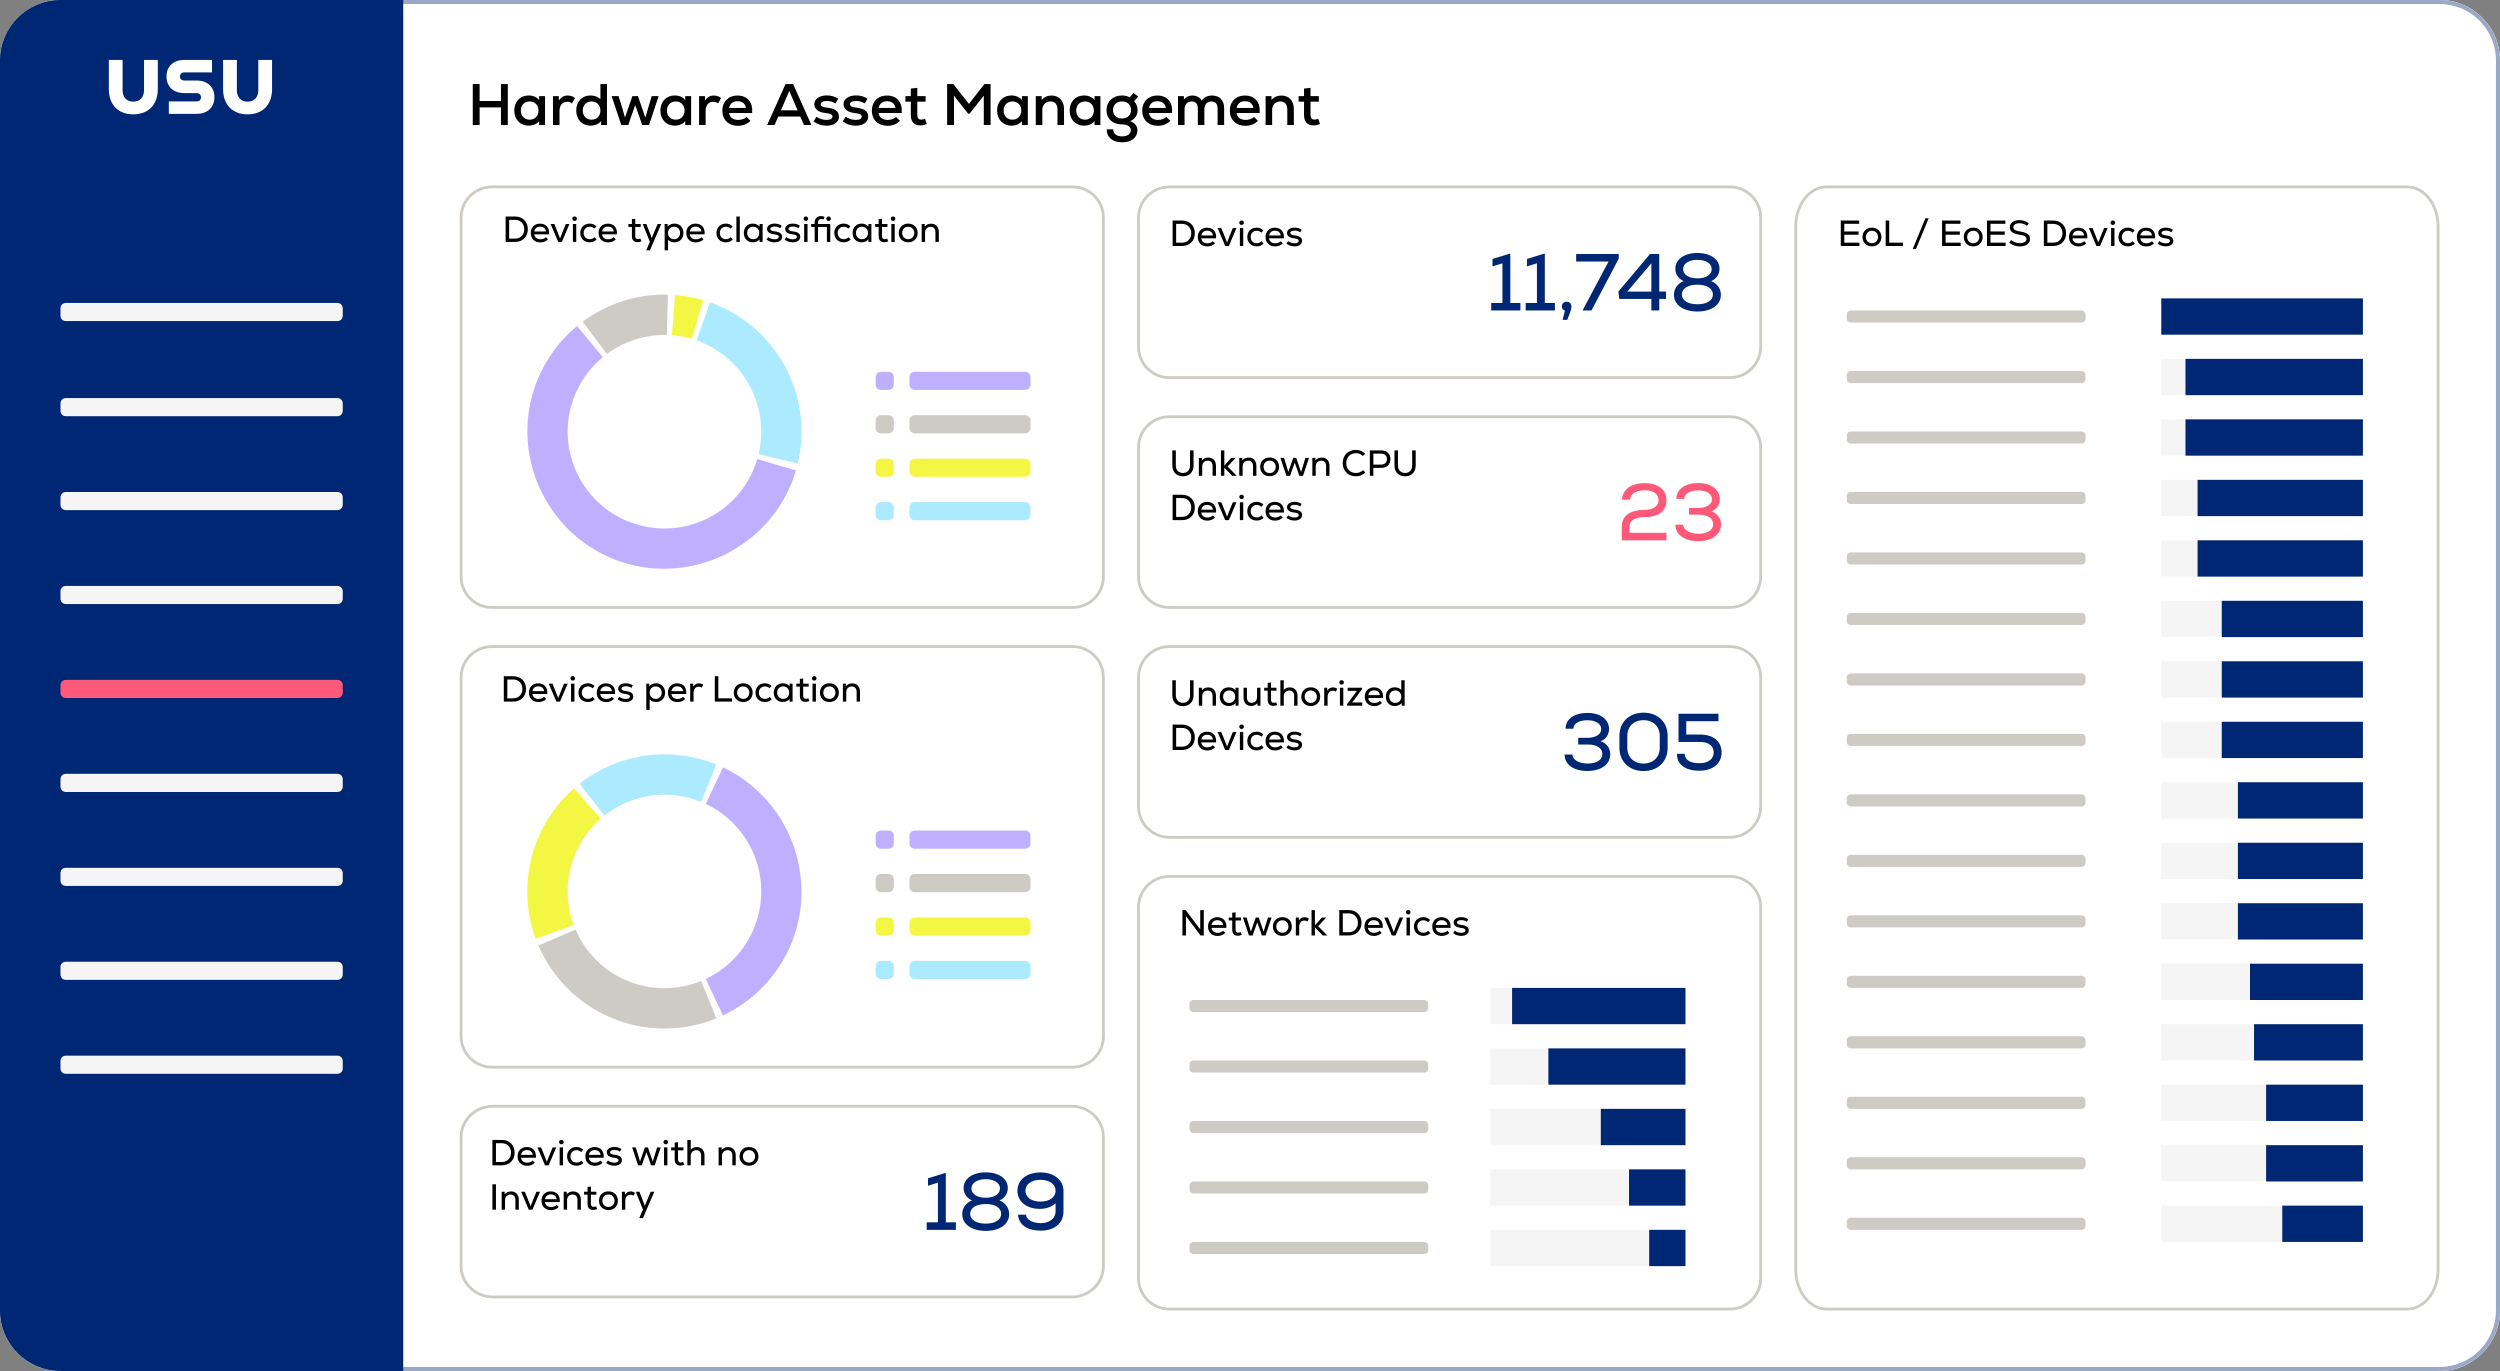<svg id="e1t95RDLVIu1" xmlns="http://www.w3.org/2000/svg" xmlns:xlink="http://www.w3.org/1999/xlink" viewBox="0 0 620 340" shape-rendering="geometricPrecision" text-rendering="geometricPrecision" project-id="3950024dc7fd4202b2976386b42ee004" export-id="d8bc85194d9a4e23ac3b3a3af7758955" cached="false"><rect x="0" y="0" width="620" height="340" fill="#808080" stroke="none"/><g><g><path d="M605,0L15,0C6.716,0,0,6.716,0,15v310c0,8.284,6.716,15,15,15h590c8.284,0,15-6.716,15-15v-310c0-8.284-6.716-15-15-15Z" fill="#fff"/><g><path d="M605,0L15,0C6.716,0,0,6.716,0,15v310c0,8.284,6.716,15,15,15h590c8.284,0,15-6.716,15-15v-310c0-8.284-6.716-15-15-15Z" fill="#fff"/><path d="M15,0.5h590c8.008,0,14.5,6.492,14.5,14.5v310c0,8.008-6.492,14.5-14.5,14.5h-590c-8.008,0-14.5-6.492-14.5-14.5v-310C0.5,6.992,6.992,0.5,15,0.5Z" fill="none" stroke="#002773" stroke-opacity="0.4"/></g><path d="M117.247,31v-10.15h1.697v4.205h5.292v-4.205h1.697v10.15h-1.697v-4.364h-5.292v4.364h-1.697Zm13.844.16c-2.102,0-3.552-1.537-3.552-3.741s1.45-3.741,3.552-3.741c1.117,0,2.059.42,2.61,1.117l.015-.957h1.45v7.163h-1.45l-.015-.957c-.565.711-1.508,1.117-2.61,1.117Zm.261-1.479c1.291,0,2.19-.928,2.19-2.262s-.899-2.262-2.19-2.262c-1.29,0-2.189.928-2.189,2.262s.899,2.262,2.189,2.262ZM137.136,31v-7.163h1.45l.014,1.102c.566-.856,1.276-1.247,2.175-1.247.696,0,1.392.232,1.813.624l-.725,1.319c-.406-.276-.769-.392-1.204-.392-1.16,0-1.899.856-1.899,2.262v3.494h-1.624Zm9.29.16c-2.03,0-3.524-1.479-3.524-3.741s1.494-3.741,3.524-3.741c1.029,0,1.914.348,2.479.928v-3.756h1.624v10.15h-1.45l-.014-.957c-.566.711-1.508,1.117-2.639,1.117Zm.29-1.479c1.276,0,2.189-.928,2.189-2.262s-.913-2.262-2.189-2.262c-1.291,0-2.19.928-2.19,2.262s.899,2.262,2.19,2.262ZM154.08,31l-2.392-7.163h1.725l.812,2.639.769,2.668l1.841-5.307h1.378l1.827,5.336.797-2.697.783-2.639h1.726L160.968,31h-1.726l-.681-2.045-1.03-2.871-1.029,2.871L155.82,31h-1.74Zm13.247.16c-2.103,0-3.553-1.537-3.553-3.741s1.45-3.741,3.553-3.741c1.116,0,2.059.42,2.61,1.117l.014-.957h1.45v7.163h-1.45l-.014-.957c-.566.711-1.508,1.117-2.61,1.117Zm.261-1.479c1.29,0,2.189-.928,2.189-2.262s-.899-2.262-2.189-2.262c-1.291,0-2.19.928-2.19,2.262s.899,2.262,2.19,2.262ZM173.372,31v-7.163h1.45l.014,1.102c.566-.856,1.276-1.247,2.175-1.247.696,0,1.392.232,1.813.624l-.725,1.319c-.406-.276-.769-.392-1.204-.392-1.16,0-1.899.856-1.899,2.262v3.494h-1.624Zm9.652.203c-2.363,0-3.886-1.494-3.886-3.784c0-2.219,1.494-3.727,3.712-3.727c2.523,0,3.915,1.653,3.683,4.335h-5.727c.13,1.073,1,1.711,2.262,1.711.812,0,1.624-.276,2.059-.74l.986.957c-.711.783-1.856,1.247-3.089,1.247Zm-2.204-4.437h4.162c-.116-1-.899-1.667-2.088-1.667-1.131,0-1.871.609-2.074,1.667ZM190.258,31l4.553-10.15h1.885L201.235,31h-1.842l-.928-2.103h-5.452L192.085,31h-1.827Zm3.408-3.639h4.147l-2.074-4.8-2.073,4.8ZM204.97,31.174c-1.204,0-2.262-.348-3.234-1.058l.754-1.175c.653.507,1.581.797,2.523.797.914,0,1.436-.29,1.436-.812c0-.507-.45-.754-1.566-.87-1.871-.174-2.929-.957-2.929-2.204c0-1.305,1.247-2.189,3.103-2.189c1.087,0,2.044.276,2.842.827l-.711,1.16c-.652-.42-1.319-.609-2.059-.609-1.029,0-1.58.29-1.58.812c0,.464.435.711,1.464.827c2.103.232,3.045.913,3.045,2.262c0,1.334-1.232,2.233-3.088,2.233Zm7.25,0c-1.204,0-2.262-.348-3.234-1.058l.754-1.175c.653.507,1.581.797,2.523.797.914,0,1.436-.29,1.436-.812c0-.507-.45-.754-1.566-.87-1.871-.174-2.929-.957-2.929-2.204c0-1.305,1.247-2.189,3.103-2.189c1.087,0,2.044.276,2.842.827l-.711,1.16c-.652-.42-1.319-.609-2.059-.609-1.029,0-1.58.29-1.58.812c0,.464.435.711,1.464.827c2.103.232,3.045.913,3.045,2.262c0,1.334-1.232,2.233-3.088,2.233Zm7.89.029c-2.364,0-3.886-1.494-3.886-3.784c0-2.219,1.493-3.727,3.712-3.727c2.523,0,3.915,1.653,3.683,4.335h-5.728c.131,1.073,1.001,1.711,2.262,1.711.812,0,1.624-.276,2.059-.74l.986.957c-.71.783-1.856,1.247-3.088,1.247Zm-2.204-4.437h4.161c-.116-1-.899-1.667-2.088-1.667-1.131,0-1.87.609-2.073,1.667Zm10.325,4.335c-1.479,0-2.349-.856-2.349-2.567v-3.321h-1.349v-1.377h1.349v-1.871l1.609-.174v2.045h2.059v1.377h-2.059v3.321c0,.725.334,1.131,1.001,1.131.29,0,.609-.087.899-.217l.449,1.305c-.551.246-1.015.348-1.609.348ZM234.89,31v-10.15h1.537l3.857,4.915l3.857-4.915h1.522v10.15h-1.682v-7.279l-3.523,4.466h-.363l-3.509-4.452v7.264h-1.696Zm15.939.16c-2.102,0-3.552-1.537-3.552-3.741s1.45-3.741,3.552-3.741c1.117,0,2.059.42,2.61,1.117l.015-.957h1.45v7.163h-1.45l-.015-.957c-.565.711-1.508,1.117-2.61,1.117Zm.261-1.479c1.291,0,2.19-.928,2.19-2.262s-.899-2.262-2.19-2.262c-1.29,0-2.189.928-2.189,2.262s.899,2.262,2.189,2.262ZM256.874,31v-7.163h1.45l.015.943c.609-.711,1.464-1.087,2.479-1.087c1.842,0,3.06,1.305,3.06,3.349v3.958h-1.624v-3.857c0-1.262-.653-1.986-1.74-1.986-1.189,0-2.016.87-2.016,2.074v3.77h-1.624Zm11.953.16c-2.103,0-3.553-1.537-3.553-3.741s1.45-3.741,3.553-3.741c1.116,0,2.059.42,2.61,1.117l.014-.957h1.45v7.163h-1.45l-.014-.957c-.566.711-1.508,1.117-2.61,1.117Zm.261-1.479c1.29,0,2.189-.928,2.189-2.262s-.899-2.262-2.189-2.262c-1.291,0-2.19.928-2.19,2.262s.899,2.262,2.19,2.262Zm9.177,5.612c-2.364,0-3.872-1.305-3.785-3.219h1.595c-.029,1.044.827,1.754,2.19,1.754c1.305,0,2.175-.609,2.175-1.522c0-.899-.812-1.45-2.146-1.45-2.378,0-3.886-1.392-3.886-3.567c0-2.088,1.609-3.611,3.828-3.611.754,0,1.421.16,1.943.478l.913-1.117l1.175.899-1.001,1.16c.595.696.856,1.349.856,2.189c0,1.276-.638,2.248-1.827,2.755c1.145.42,1.783,1.218,1.783,2.276c0,1.812-1.508,2.973-3.813,2.973Zm0-5.902c1.334,0,2.233-.841,2.233-2.103c0-1.276-.885-2.131-2.233-2.131-1.349,0-2.233.856-2.233,2.131c0,1.262.899,2.103,2.233,2.103Zm8.893,1.812c-2.363,0-3.886-1.494-3.886-3.784c0-2.219,1.494-3.727,3.712-3.727c2.523,0,3.915,1.653,3.683,4.335h-5.727c.13,1.073,1,1.711,2.262,1.711.812,0,1.624-.276,2.059-.74l.986.957c-.711.783-1.856,1.247-3.089,1.247Zm-2.204-4.437h4.162c-.116-1-.899-1.667-2.088-1.667-1.131,0-1.871.609-2.074,1.667ZM292.147,31v-7.163h1.45l.015.856c.522-.667,1.218-1,2.117-1c1.015,0,1.87.478,2.305,1.262.58-.841,1.45-1.262,2.567-1.262c1.841,0,2.987,1.175,2.987,3.118v4.191h-1.624v-4.06c0-1.145-.522-1.784-1.494-1.784-1.073,0-1.783.754-1.783,1.871v3.973h-1.624v-4.06c0-1.145-.537-1.784-1.508-1.784-1.059,0-1.784.754-1.784,1.871v3.973h-1.624Zm16.733.203c-2.364,0-3.886-1.494-3.886-3.784c0-2.219,1.493-3.727,3.712-3.727c2.523,0,3.915,1.653,3.683,4.335h-5.728c.131,1.073,1.001,1.711,2.262,1.711.812,0,1.624-.276,2.059-.74l.986.957c-.71.783-1.856,1.247-3.088,1.247Zm-2.204-4.437h4.161c-.116-1-.899-1.667-2.088-1.667-1.131,0-1.87.609-2.073,1.667ZM313.869,31v-7.163h1.45l.014.943c.609-.711,1.465-1.087,2.48-1.087c1.841,0,3.059,1.305,3.059,3.349v3.958h-1.624v-3.857c0-1.262-.652-1.986-1.74-1.986-1.189,0-2.015.87-2.015,2.074v3.77h-1.624Zm11.883.102c-1.479,0-2.349-.856-2.349-2.567v-3.321h-1.349v-1.377h1.349v-1.871l1.609-.174v2.045h2.059v1.377h-2.059v3.321c0,.725.334,1.131,1.001,1.131.29,0,.609-.087.899-.217l.449,1.305c-.551.246-1.015.348-1.609.348Z"/></g><g><path d="M290,46.35h139c4.225,0,7.65,3.425,7.65,7.65v32c0,4.225-3.425,7.65-7.65,7.65h-139c-4.225,0-7.65-3.425-7.65-7.65v-32c0-4.225,3.425-7.65,7.65-7.65Z" fill="#fff" stroke="#cecac4" stroke-width="0.7"/><path d="M290.81,61v-6.3h2.34c1.881,0,3.168,1.269,3.168,3.15s-1.287,3.15-3.168,3.15h-2.34Zm.873-.819h1.467c1.35,0,2.277-.954,2.277-2.331s-.936-2.331-2.277-2.331h-1.467v4.662Zm7.732.936c-1.431,0-2.367-.927-2.367-2.34c0-1.368.918-2.313,2.277-2.313c1.53,0,2.394,1.008,2.268,2.646h-3.681c.081.765.666,1.233,1.521,1.233.54,0,1.08-.198,1.35-.522l.54.513c-.423.486-1.143.783-1.908.783Zm-1.494-2.718h2.88c-.072-.729-.621-1.188-1.449-1.188-.783,0-1.296.441-1.431,1.188ZM303.848,61l-1.881-4.446h.918l.657,1.629.765,1.953.765-1.953.675-1.629h.891L304.757,61h-.909Zm3.64,0v-4.446h.837v4.446h-.837Zm.423-5.211c-.324,0-.567-.234-.567-.549c0-.324.243-.558.567-.558.333,0,.567.234.567.558c0,.315-.234.549-.567.549Zm3.765,5.31c-1.395,0-2.349-.927-2.349-2.322c0-1.377.954-2.322,2.34-2.322.639,0,1.197.234,1.665.684l-.522.558c-.297-.306-.702-.468-1.134-.468-.873,0-1.512.621-1.512,1.548s.63,1.548,1.512,1.548c.459,0,.882-.18,1.179-.495l.522.576c-.477.468-1.026.693-1.701.693Zm4.553.018c-1.431,0-2.367-.927-2.367-2.34c0-1.368.918-2.313,2.277-2.313c1.53,0,2.394,1.008,2.268,2.646h-3.681c.081.765.666,1.233,1.521,1.233.54,0,1.08-.198,1.35-.522l.54.513c-.423.486-1.143.783-1.908.783Zm-1.494-2.718h2.88c-.072-.729-.621-1.188-1.449-1.188-.783,0-1.296.441-1.431,1.188Zm6.3,2.7c-.756,0-1.431-.234-1.998-.684l.423-.621c.387.342.972.549,1.593.549.639,0,1.035-.225,1.035-.603c0-.36-.315-.531-1.116-.63-1.197-.144-1.791-.585-1.791-1.332c0-.792.756-1.323,1.89-1.323.675,0,1.242.171,1.746.531l-.387.612c-.405-.279-.837-.414-1.323-.414-.72,0-1.107.207-1.107.585c0,.333.297.504,1.044.603c1.332.171,1.872.567,1.872,1.377c0,.801-.756,1.35-1.881,1.35Z"/><path d="M369.82,77v-1.86h2.78v-9.84l-2.46.76v-1.84l4.16-1.28h.26v12.2h2.5v1.86h-7.24Zm8.555,0v-1.86h2.78v-9.84l-2.46.76v-1.84l4.16-1.28h.26v12.2h2.5v1.86h-7.24Zm9.154,2.32l.58-2.28c-.48-.14-.78-.54-.78-1.04c0-.68.5-1.18,1.2-1.18s1.18.5,1.18,1.18c0,.64-.18,1.24-1.04,3.32h-1.14ZM392.464,77l6.46-12.14h-8.04v-1.86h10.56v1.16L394.684,77h-2.22Zm17.071,0v-2.86h-7.94l-.24-1.82l7.84-9.32h2.3v9.3h1.68v1.84h-1.68v2.86h-1.96Zm-5.96-4.68h5.96v-7.02l-5.96,7.02Zm17.384,4.94c-3.48,0-5.82-1.66-5.82-4.12c0-1.58.92-2.84,2.4-3.42-1.26-.6-2.06-1.66-2.06-3.1c0-2.3,2.24-3.88,5.48-3.88s5.48,1.58,5.48,3.88c0,1.44-.8,2.5-2.06,3.1c1.46.56,2.4,1.84,2.4,3.42c0,2.46-2.34,4.12-5.82,4.12Zm0-1.8c2.34,0,3.84-.94,3.84-2.42s-1.5-2.44-3.84-2.44-3.86.96-3.86,2.44s1.52,2.42,3.86,2.42Zm0-6.42c2.12,0,3.54-.92,3.54-2.3s-1.42-2.3-3.54-2.3-3.54.92-3.54,2.3s1.42,2.3,3.54,2.3Z" fill="#002773"/></g><g><path d="M290,103.35h139c4.225,0,7.65,3.425,7.65,7.65v32c0,4.225-3.425,7.65-7.65,7.65h-139c-4.225,0-7.65-3.425-7.65-7.65v-32c0-4.225,3.425-7.65,7.65-7.65Z" fill="#fff" stroke="#cecac4" stroke-width="0.7"/><path d="M293.366,118.126c-1.593,0-2.628-1.053-2.628-2.682v-3.744h.864v3.726c0,1.134.702,1.872,1.764,1.872c1.071,0,1.764-.738,1.764-1.872v-3.726h.873v3.744c0,1.629-1.035,2.682-2.637,2.682ZM297.31,118v-4.446h.747l.009.621c.378-.45.936-.702,1.584-.702c1.152,0,1.908.801,1.908,2.061v2.466h-.837v-2.412c0-.855-.441-1.341-1.197-1.341-.81,0-1.377.585-1.377,1.386v2.367h-.837Zm8.274,0l-1.953-2.016v2.016h-.837v-6.3h.837v3.78l1.746-1.926h1.053l-1.98,2.142L306.709,118h-1.125Zm1.754,0v-4.446h.747l.009.621c.378-.45.936-.702,1.584-.702c1.152,0,1.908.801,1.908,2.061v2.466h-.837v-2.412c0-.855-.441-1.341-1.197-1.341-.81,0-1.377.585-1.377,1.386v2.367h-.837Zm7.537.099c-1.422,0-2.349-.999-2.349-2.322s.927-2.322,2.349-2.322c1.413,0,2.34.999,2.34,2.322s-.927,2.322-2.34,2.322Zm0-.774c.909,0,1.503-.702,1.503-1.548s-.594-1.548-1.503-1.548c-.918,0-1.512.702-1.512,1.548s.594,1.548,1.512,1.548Zm4.159.675l-1.494-4.446h.891l.54,1.71.531,1.773l1.215-3.483h.747l1.197,3.51.558-1.8.531-1.71h.882L323.147,118h-.918l-.432-1.296-.702-1.953-.702,1.953-.441,1.296h-.918Zm6.427,0v-4.446h.747l.009.621c.378-.45.936-.702,1.584-.702c1.152,0,1.908.801,1.908,2.061v2.466h-.837v-2.412c0-.855-.441-1.341-1.197-1.341-.81,0-1.377.585-1.377,1.386v2.367h-.837Zm10.803.126c-1.926,0-3.276-1.359-3.276-3.276s1.341-3.276,3.276-3.276c.9,0,1.701.342,2.322.972l-.603.54c-.45-.459-1.017-.693-1.692-.693-1.431,0-2.421.999-2.421,2.457s.99,2.457,2.421,2.457c.657,0,1.296-.252,1.755-.702l.576.585c-.603.603-1.422.936-2.358.936Zm3.457-.126v-6.3h2.871c1.359,0,2.232.873,2.232,2.16c0,1.296-.873,2.169-2.232,2.169h-1.998v1.971h-.873Zm.873-2.781h1.953c.864,0,1.413-.54,1.413-1.359s-.549-1.35-1.413-1.35h-1.953v2.709Zm7.862,2.907c-1.593,0-2.628-1.053-2.628-2.682v-3.744h.864v3.726c0,1.134.702,1.872,1.764,1.872c1.071,0,1.764-.738,1.764-1.872v-3.726h.873v3.744c0,1.629-1.035,2.682-2.637,2.682ZM290.81,129v-6.3h2.34c1.881,0,3.168,1.269,3.168,3.15s-1.287,3.15-3.168,3.15h-2.34Zm.873-.819h1.467c1.35,0,2.277-.954,2.277-2.331s-.936-2.331-2.277-2.331h-1.467v4.662Zm7.732.936c-1.431,0-2.367-.927-2.367-2.34c0-1.368.918-2.313,2.277-2.313c1.53,0,2.394,1.008,2.268,2.646h-3.681c.081.765.666,1.233,1.521,1.233.54,0,1.08-.198,1.35-.522l.54.513c-.423.486-1.143.783-1.908.783Zm-1.494-2.718h2.88c-.072-.729-.621-1.188-1.449-1.188-.783,0-1.296.441-1.431,1.188ZM303.848,129l-1.881-4.446h.918l.657,1.629.765,1.953.765-1.953.675-1.629h.891L304.757,129h-.909Zm3.64,0v-4.446h.837v4.446h-.837Zm.423-5.211c-.324,0-.567-.234-.567-.549c0-.324.243-.558.567-.558.333,0,.567.234.567.558c0,.315-.234.549-.567.549Zm3.765,5.31c-1.395,0-2.349-.927-2.349-2.322c0-1.377.954-2.322,2.34-2.322.639,0,1.197.234,1.665.684l-.522.558c-.297-.306-.702-.468-1.134-.468-.873,0-1.512.621-1.512,1.548s.63,1.548,1.512,1.548c.459,0,.882-.18,1.179-.495l.522.576c-.477.468-1.026.693-1.701.693Zm4.553.018c-1.431,0-2.367-.927-2.367-2.34c0-1.368.918-2.313,2.277-2.313c1.53,0,2.394,1.008,2.268,2.646h-3.681c.081.765.666,1.233,1.521,1.233.54,0,1.08-.198,1.35-.522l.54.513c-.423.486-1.143.783-1.908.783Zm-1.494-2.718h2.88c-.072-.729-.621-1.188-1.449-1.188-.783,0-1.296.441-1.431,1.188Zm6.3,2.7c-.756,0-1.431-.234-1.998-.684l.423-.621c.387.342.972.549,1.593.549.639,0,1.035-.225,1.035-.603c0-.36-.315-.531-1.116-.63-1.197-.144-1.791-.585-1.791-1.332c0-.792.756-1.323,1.89-1.323.675,0,1.242.171,1.746.531l-.387.612c-.405-.279-.837-.414-1.323-.414-.72,0-1.107.207-1.107.585c0,.333.297.504,1.044.603c1.332.171,1.872.567,1.872,1.377c0,.801-.756,1.35-1.881,1.35Z"/><path d="M402.2,130.54c0-2.58,2.06-4.08,5.58-4.08c2.14,0,3.54-.94,3.54-2.38c0-1.56-1.28-2.48-3.44-2.48-2.18,0-3.6.92-3.62,2.32h-2c.14-2.54,2.26-4.1,5.62-4.1c3.34,0,5.4,1.62,5.4,4.22c0,2.72-1.92,4.2-5.48,4.2-2.3,0-3.68.84-3.68,2.3v1.6h9.16v1.86h-11.08v-3.46Zm18.917,3.66c-3.42,0-5.62-1.62-5.62-4.08h1.94c0,1.28,1.6,2.24,3.8,2.24c2.16,0,3.62-.88,3.62-2.34c0-1.48-1.36-2.38-3.52-2.38h-2.46v-1.66h2.22c2.08,0,3.48-.84,3.48-2.18c0-1.3-1.36-2.18-3.44-2.18-2.1,0-3.46.84-3.46,2.1h-1.94c0-2.36,2.12-3.92,5.42-3.92c3.2,0,5.36,1.62,5.36,4c0,1.4-.88,2.64-2.1,3.02c1.44.46,2.4,1.68,2.4,3.22c0,2.52-2.22,4.16-5.7,4.16Z" fill="#ff5879"/></g><g><path d="M290,160.35h139c4.225,0,7.65,3.425,7.65,7.65v32c0,4.225-3.425,7.65-7.65,7.65h-139c-4.225,0-7.65-3.425-7.65-7.65v-32c0-4.225,3.425-7.65,7.65-7.65Z" fill="#fff" stroke="#cecac4" stroke-width="0.7"/><path d="M293.366,175.126c-1.593,0-2.628-1.053-2.628-2.682v-3.744h.864v3.726c0,1.134.702,1.872,1.764,1.872c1.071,0,1.764-.738,1.764-1.872v-3.726h.873v3.744c0,1.629-1.035,2.682-2.637,2.682ZM297.31,175v-4.446h.747l.009.621c.378-.45.936-.702,1.584-.702c1.152,0,1.908.801,1.908,2.061v2.466h-.837v-2.412c0-.855-.441-1.341-1.197-1.341-.81,0-1.377.585-1.377,1.386v2.367h-.837Zm7.41.099c-1.305,0-2.223-.954-2.223-2.322s.918-2.322,2.223-2.322c.729,0,1.341.279,1.692.756l.009-.657h.738v4.446h-.738l-.009-.657c-.351.477-.963.756-1.692.756Zm.108-.774c.882,0,1.494-.639,1.494-1.548s-.612-1.548-1.494-1.548c-.873,0-1.494.639-1.494,1.548s.621,1.548,1.494,1.548Zm5.453.756c-1.143,0-1.881-.801-1.881-2.061v-2.466h.837v2.412c0,.855.432,1.341,1.161,1.341.81,0,1.359-.585,1.359-1.386v-2.367h.837v4.446h-.747l-.009-.63c-.378.459-.927.711-1.557.711Zm5.513-.018c-.936,0-1.404-.54-1.404-1.539v-2.241h-.873v-.729h.873v-1.197l.828-.09v1.287h1.35v.729h-1.35v2.241c0,.495.189.783.675.783.189,0,.405-.054.603-.144l.243.693c-.333.144-.612.207-.945.207Zm1.74-.063v-6.3h.837v2.43c.369-.432.882-.657,1.503-.657c1.17,0,1.908.801,1.908,2.061v2.466h-.837v-2.412c0-.855-.441-1.341-1.197-1.341-.81,0-1.377.585-1.377,1.386v2.367h-.837Zm7.536.099c-1.422,0-2.349-.999-2.349-2.322s.927-2.322,2.349-2.322c1.413,0,2.34.999,2.34,2.322s-.927,2.322-2.34,2.322Zm0-.774c.909,0,1.503-.702,1.503-1.548s-.594-1.548-1.503-1.548c-.918,0-1.512.702-1.512,1.548s.594,1.548,1.512,1.548Zm3.336.675v-4.446h.747l.009.747c.351-.558.801-.828,1.395-.828.423,0,.837.135,1.089.351l-.378.702c-.243-.162-.486-.234-.756-.234-.765,0-1.269.603-1.269,1.521v2.187h-.837Zm3.893,0v-4.446h.837v4.446h-.837Zm.423-5.211c-.324,0-.567-.234-.567-.549c0-.324.243-.558.567-.558.333,0,.567.234.567.558c0,.315-.234.549-.567.549ZM334.057,175v-.342l2.457-3.321h-2.304v-.783h3.6v.333l-2.466,3.321h2.484v.792h-3.771Zm6.772.117c-1.431,0-2.367-.927-2.367-2.34c0-1.368.918-2.313,2.277-2.313c1.53,0,2.394,1.008,2.268,2.646h-3.681c.081.765.666,1.233,1.521,1.233.54,0,1.08-.198,1.35-.522l.54.513c-.423.486-1.143.783-1.908.783Zm-1.494-2.718h2.88c-.072-.729-.621-1.188-1.449-1.188-.783,0-1.296.441-1.431,1.188Zm6.562,2.7c-1.278,0-2.205-.918-2.205-2.322s.927-2.322,2.205-2.322c.684,0,1.26.234,1.62.657v-2.412h.837v6.3h-.747l-.009-.657c-.342.468-.963.756-1.701.756Zm.126-.774c.873,0,1.494-.639,1.494-1.548s-.621-1.548-1.494-1.548c-.882,0-1.494.639-1.494,1.548s.612,1.548,1.494,1.548ZM290.81,186v-6.3h2.34c1.881,0,3.168,1.269,3.168,3.15s-1.287,3.15-3.168,3.15h-2.34Zm.873-.819h1.467c1.35,0,2.277-.954,2.277-2.331s-.936-2.331-2.277-2.331h-1.467v4.662Zm7.732.936c-1.431,0-2.367-.927-2.367-2.34c0-1.368.918-2.313,2.277-2.313c1.53,0,2.394,1.008,2.268,2.646h-3.681c.081.765.666,1.233,1.521,1.233.54,0,1.08-.198,1.35-.522l.54.513c-.423.486-1.143.783-1.908.783Zm-1.494-2.718h2.88c-.072-.729-.621-1.188-1.449-1.188-.783,0-1.296.441-1.431,1.188ZM303.848,186l-1.881-4.446h.918l.657,1.629.765,1.953.765-1.953.675-1.629h.891L304.757,186h-.909Zm3.64,0v-4.446h.837v4.446h-.837Zm.423-5.211c-.324,0-.567-.234-.567-.549c0-.324.243-.558.567-.558.333,0,.567.234.567.558c0,.315-.234.549-.567.549Zm3.765,5.31c-1.395,0-2.349-.927-2.349-2.322c0-1.377.954-2.322,2.34-2.322.639,0,1.197.234,1.665.684l-.522.558c-.297-.306-.702-.468-1.134-.468-.873,0-1.512.621-1.512,1.548s.63,1.548,1.512,1.548c.459,0,.882-.18,1.179-.495l.522.576c-.477.468-1.026.693-1.701.693Zm4.553.018c-1.431,0-2.367-.927-2.367-2.34c0-1.368.918-2.313,2.277-2.313c1.53,0,2.394,1.008,2.268,2.646h-3.681c.081.765.666,1.233,1.521,1.233.54,0,1.08-.198,1.35-.522l.54.513c-.423.486-1.143.783-1.908.783Zm-1.494-2.718h2.88c-.072-.729-.621-1.188-1.449-1.188-.783,0-1.296.441-1.431,1.188Zm6.3,2.7c-.756,0-1.431-.234-1.998-.684l.423-.621c.387.342.972.549,1.593.549.639,0,1.035-.225,1.035-.603c0-.36-.315-.531-1.116-.63-1.197-.144-1.791-.585-1.791-1.332c0-.792.756-1.323,1.89-1.323.675,0,1.242.171,1.746.531l-.387.612c-.405-.279-.837-.414-1.323-.414-.72,0-1.107.207-1.107.585c0,.333.297.504,1.044.603c1.332.171,1.872.567,1.872,1.377c0,.801-.756,1.35-1.881,1.35Z"/><path d="M393.64,191.2c-3.42,0-5.62-1.62-5.62-4.08h1.94c0,1.28,1.6,2.24,3.8,2.24c2.16,0,3.62-.88,3.62-2.34c0-1.48-1.36-2.38-3.52-2.38h-2.46v-1.66h2.22c2.08,0,3.48-.84,3.48-2.18c0-1.3-1.36-2.18-3.44-2.18-2.1,0-3.46.84-3.46,2.1h-1.94c0-2.36,2.12-3.92,5.42-3.92c3.2,0,5.36,1.62,5.36,4c0,1.4-.88,2.64-2.1,3.02c1.44.46,2.4,1.68,2.4,3.22c0,2.52-2.22,4.16-5.7,4.16Zm13.958.02c-3.54,0-5.98-2.34-5.98-5.74v-3c0-3.4,2.44-5.74,5.98-5.74s5.98,2.34,5.98,5.74v3c0,3.4-2.44,5.74-5.98,5.74Zm0-1.86c2.4,0,4.02-1.58,4.02-3.88v-3c0-2.3-1.62-3.88-4.02-3.88s-4.02,1.58-4.02,3.88v3c0,2.3,1.62,3.88,4.02,3.88Zm13.876,1.78c-3.54,0-5.6-1.54-5.6-4.2h1.94c0,1.48,1.32,2.34,3.66,2.34c2.16,0,3.52-1.04,3.52-2.68s-1.26-2.6-3.44-2.6h-5.28v-7h9.9v1.86h-7.98v3.3h3.36c3.38,0,5.4,1.68,5.4,4.48c0,2.7-2.2,4.5-5.48,4.5Z" fill="#002773"/></g><g><path d="M122.258,274.35h143.484c4.378,0,7.908,3.435,7.908,7.65v32c0,4.215-3.53,7.65-7.908,7.65h-143.484c-4.378,0-7.908-3.435-7.908-7.65v-32c0-4.215,3.53-7.65,7.908-7.65Z" fill="#fff" stroke="#cecac4" stroke-width="0.7"/><path d="M122.12,289v-6.3h2.34c1.881,0,3.168,1.269,3.168,3.15s-1.287,3.15-3.168,3.15h-2.34Zm.873-.819h1.467c1.35,0,2.277-.954,2.277-2.331s-.936-2.331-2.277-2.331h-1.467v4.662Zm7.732.936c-1.431,0-2.367-.927-2.367-2.34c0-1.368.918-2.313,2.277-2.313c1.53,0,2.394,1.008,2.268,2.646h-3.681c.081.765.666,1.233,1.521,1.233.54,0,1.08-.198,1.35-.522l.54.513c-.423.486-1.143.783-1.908.783Zm-1.494-2.718h2.88c-.072-.729-.621-1.188-1.449-1.188-.783,0-1.296.441-1.431,1.188ZM135.157,289l-1.881-4.446h.918l.657,1.629.765,1.953.765-1.953.675-1.629h.891L136.066,289h-.909Zm3.64,0v-4.446h.837v4.446h-.837Zm.423-5.211c-.324,0-.567-.234-.567-.549c0-.324.243-.558.567-.558.333,0,.567.234.567.558c0,.315-.234.549-.567.549Zm3.765,5.31c-1.395,0-2.349-.927-2.349-2.322c0-1.377.954-2.322,2.34-2.322.639,0,1.197.234,1.665.684l-.522.558c-.297-.306-.702-.468-1.134-.468-.873,0-1.512.621-1.512,1.548s.63,1.548,1.512,1.548c.459,0,.882-.18,1.179-.495l.522.576c-.477.468-1.026.693-1.701.693Zm4.553.018c-1.431,0-2.367-.927-2.367-2.34c0-1.368.918-2.313,2.277-2.313c1.53,0,2.394,1.008,2.268,2.646h-3.681c.081.765.666,1.233,1.521,1.233.54,0,1.08-.198,1.35-.522l.54.513c-.423.486-1.143.783-1.908.783Zm-1.494-2.718h2.88c-.072-.729-.621-1.188-1.449-1.188-.783,0-1.296.441-1.431,1.188Zm6.301,2.7c-.756,0-1.431-.234-1.998-.684l.423-.621c.387.342.972.549,1.593.549.639,0,1.035-.225,1.035-.603c0-.36-.315-.531-1.116-.63-1.197-.144-1.791-.585-1.791-1.332c0-.792.756-1.323,1.89-1.323.675,0,1.242.171,1.746.531l-.387.612c-.405-.279-.837-.414-1.323-.414-.72,0-1.107.207-1.107.585c0,.333.297.504,1.044.603c1.332.171,1.872.567,1.872,1.377c0,.801-.756,1.35-1.881,1.35Zm5.909-.099l-1.494-4.446h.891l.54,1.71.531,1.773l1.215-3.483h.747l1.197,3.51.558-1.8.531-1.71h.882L162.367,289h-.918l-.432-1.296-.702-1.953-.702,1.953-.441,1.296h-.918Zm6.427,0v-4.446h.837v4.446h-.837Zm.423-5.211c-.324,0-.567-.234-.567-.549c0-.324.243-.558.567-.558.333,0,.567.234.567.558c0,.315-.234.549-.567.549Zm3.621,5.274c-.936,0-1.404-.54-1.404-1.539v-2.241h-.873v-.729h.873v-1.197l.828-.09v1.287h1.35v.729h-1.35v2.241c0,.495.189.783.675.783.189,0,.405-.054.603-.144l.243.693c-.333.144-.612.207-.945.207Zm1.739-.063v-6.3h.837v2.43c.369-.432.882-.657,1.503-.657c1.17,0,1.908.801,1.908,2.061v2.466h-.837v-2.412c0-.855-.441-1.341-1.197-1.341-.81,0-1.377.585-1.377,1.386v2.367h-.837Zm7.752,0v-4.446h.747l.009.621c.378-.45.936-.702,1.584-.702c1.152,0,1.908.801,1.908,2.061v2.466h-.837v-2.412c0-.855-.441-1.341-1.197-1.341-.81,0-1.377.585-1.377,1.386v2.367h-.837Zm7.537.099c-1.422,0-2.349-.999-2.349-2.322s.927-2.322,2.349-2.322c1.413,0,2.34.999,2.34,2.322s-.927,2.322-2.34,2.322Zm0-.774c.909,0,1.503-.702,1.503-1.548s-.594-1.548-1.503-1.548c-.918,0-1.512.702-1.512,1.548s.594,1.548,1.512,1.548ZM122.12,300v-6.3h.873v6.3h-.873Zm2.29,0v-4.446h.747l.009.621c.378-.45.936-.702,1.584-.702c1.152,0,1.908.801,1.908,2.061v2.466h-.837v-2.412c0-.855-.441-1.341-1.197-1.341-.81,0-1.377.585-1.377,1.386v2.367h-.837Zm6.722,0l-1.881-4.446h.918l.657,1.629.765,1.953.765-1.953.675-1.629h.891L132.041,300h-.909Zm5.517.117c-1.431,0-2.367-.927-2.367-2.34c0-1.368.918-2.313,2.277-2.313c1.53,0,2.394,1.008,2.268,2.646h-3.681c.081.765.666,1.233,1.521,1.233.54,0,1.08-.198,1.35-.522l.54.513c-.423.486-1.143.783-1.908.783Zm-1.494-2.718h2.88c-.072-.729-.621-1.188-1.449-1.188-.783,0-1.296.441-1.431,1.188ZM139.799,300v-4.446h.747l.009.621c.378-.45.936-.702,1.584-.702c1.152,0,1.908.801,1.908,2.061v2.466h-.837v-2.412c0-.855-.441-1.341-1.197-1.341-.81,0-1.377.585-1.377,1.386v2.367h-.837Zm7.322.063c-.936,0-1.404-.54-1.404-1.539v-2.241h-.873v-.729h.873v-1.197l.828-.09v1.287h1.35v.729h-1.35v2.241c0,.495.189.783.675.783.189,0,.405-.054.603-.144l.243.693c-.333.144-.612.207-.945.207Zm3.774.036c-1.422,0-2.349-.999-2.349-2.322s.927-2.322,2.349-2.322c1.413,0,2.34.999,2.34,2.322s-.927,2.322-2.34,2.322Zm0-.774c.909,0,1.503-.702,1.503-1.548s-.594-1.548-1.503-1.548c-.918,0-1.512.702-1.512,1.548s.594,1.548,1.512,1.548Zm3.336.675v-4.446h.747l.009.747c.351-.558.801-.828,1.395-.828.423,0,.837.135,1.089.351l-.378.702c-.243-.162-.486-.234-.756-.234-.765,0-1.269.603-1.269,1.521v2.187h-.837Zm4.308,2.088l.909-2.115-1.773-4.419h.9l.864,2.214.477,1.278.522-1.278.927-2.214h.9l-2.808,6.534h-.918Z"/><path d="M229.82,305v-1.86h2.78v-9.84l-2.46.76v-1.84l4.16-1.28h.26v12.2h2.5v1.86h-7.24Zm14.635.26c-3.48,0-5.82-1.66-5.82-4.12c0-1.58.92-2.84,2.4-3.42-1.26-.6-2.06-1.66-2.06-3.1c0-2.3,2.24-3.88,5.48-3.88s5.48,1.58,5.48,3.88c0,1.44-.8,2.5-2.06,3.1c1.46.56,2.4,1.84,2.4,3.42c0,2.46-2.34,4.12-5.82,4.12Zm0-1.8c2.34,0,3.84-.94,3.84-2.42s-1.5-2.44-3.84-2.44-3.86.96-3.86,2.44s1.52,2.42,3.86,2.42Zm0-6.42c2.12,0,3.54-.92,3.54-2.3s-1.42-2.3-3.54-2.3-3.54.92-3.54,2.3s1.42,2.3,3.54,2.3Zm13.668,8.16c-3.38,0-5.5-1.48-5.64-3.96h1.98c0,1.18,1.56,2.1,3.64,2.1c2.04,0,3.68-1.04,3.68-2.98v-1.94c-1.08.94-2.36,1.38-3.94,1.38-3.28,0-5.52-1.84-5.52-4.52c0-2.66,2.34-4.52,5.7-4.52s5.72,1.9,5.72,4.56v5.14c0,2.94-2.3,4.74-5.62,4.74Zm-.08-7.2c2.24,0,3.74-1.08,3.74-2.7s-1.5-2.7-3.74-2.7c-2.26,0-3.74,1.08-3.74,2.7s1.48,2.7,3.74,2.7Z" fill="#002773"/></g><g><g><path d="M453,46.35h144c4.153,0,7.65,4.297,7.65,9.779v258.742c0,5.482-3.497,9.779-7.65,9.779h-144c-4.153,0-7.65-4.297-7.65-9.779v-258.742c0-5.482,3.497-9.779,7.65-9.779Z" fill="#fff" stroke="#cecac4" stroke-width="0.7"/></g><g><path d="M586,89h-50v9h50v-9Z" fill="#f5f5f5"/><path d="M586,89h-44v9h44v-9Z" fill="#002773"/><path d="M586,104h-50v9h50v-9Z" fill="#f5f5f5"/><path d="M586,104h-44v9h44v-9Z" fill="#002773"/><path d="M586,74h-50v9h50v-9Z" fill="#f5f5f5"/><path d="M586,74h-50v9h50v-9Z" fill="#002773"/><path d="M586,134h-50v9h50v-9Z" fill="#f5f5f5"/><path d="M586,134h-41v9h41v-9Z" fill="#002773"/><path d="M586,149h-50v9h50v-9Z" fill="#f5f5f5"/><path d="M586,149h-35v9h35v-9Z" fill="#002773"/><path d="M586,119h-50v9h50v-9Z" fill="#f5f5f5"/><path d="M586,119h-41v9h41v-9Z" fill="#002773"/><path d="M586,179h-50v9h50v-9Z" fill="#f5f5f5"/><path d="M586,179h-35v9h35v-9Z" fill="#002773"/><path d="M586,194h-50v9h50v-9Z" fill="#f5f5f5"/><path d="M586,194h-31v9h31v-9Z" fill="#002773"/><path d="M586,164h-50v9h50v-9Z" fill="#f5f5f5"/><path d="M586,164h-35v9h35v-9Z" fill="#002773"/><path d="M586,224h-50v9h50v-9Z" fill="#f5f5f5"/><path d="M586,224h-31v9h31v-9Z" fill="#002773"/><path d="M586,239h-50v9h50v-9Z" fill="#f5f5f5"/><path d="M586,239h-28v9h28v-9Z" fill="#002773"/><path d="M586,254h-50v9h50v-9Z" fill="#f5f5f5"/><path d="M586,254h-27v9h27v-9Z" fill="#002773"/><path d="M586,269h-50v9h50v-9Z" fill="#f5f5f5"/><path d="M586,269h-24v9h24v-9Z" fill="#002773"/><path d="M586,284h-50v9h50v-9Z" fill="#f5f5f5"/><path d="M586,284h-24v9h24v-9Z" fill="#002773"/><path d="M586,299h-50v9h50v-9Z" fill="#f5f5f5"/><path d="M586,299h-20v9h20v-9Z" fill="#002773"/><path d="M586,209h-50v9h50v-9Z" fill="#f5f5f5"/><path d="M586,209h-31v9h31v-9Z" fill="#002773"/></g><g><g><path d="M516.21,77L459,77c-.552,0-1,.448-1,1v1c0,.552.448,1,1,1h57.21c.552,0,1-.448,1-1v-1c0-.552-.448-1-1-1Z" fill="#cecac4"/><path d="M516.21,92L459,92c-.552,0-1,.448-1,1v1c0,.552.448,1,1,1h57.21c.552,0,1-.448,1-1v-1c0-.552-.448-1-1-1Z" fill="#cecac4"/><path d="M516.21,107h-57.21c-.552,0-1,.448-1,1v1c0,.552.448,1,1,1h57.21c.552,0,1-.448,1-1v-1c0-.552-.448-1-1-1Z" fill="#cecac4"/><path d="M516.21,122h-57.21c-.552,0-1,.448-1,1v1c0,.552.448,1,1,1h57.21c.552,0,1-.448,1-1v-1c0-.552-.448-1-1-1Z" fill="#cecac4"/><path d="M516.21,137h-57.21c-.552,0-1,.448-1,1v1c0,.552.448,1,1,1h57.21c.552,0,1-.448,1-1v-1c0-.552-.448-1-1-1Z" fill="#cecac4"/><path d="M516.21,152h-57.21c-.552,0-1,.448-1,1v1c0,.552.448,1,1,1h57.21c.552,0,1-.448,1-1v-1c0-.552-.448-1-1-1Z" fill="#cecac4"/><path d="M516.21,167h-57.21c-.552,0-1,.448-1,1v1c0,.552.448,1,1,1h57.21c.552,0,1-.448,1-1v-1c0-.552-.448-1-1-1Z" fill="#cecac4"/><path d="M516.21,182h-57.21c-.552,0-1,.448-1,1v1c0,.552.448,1,1,1h57.21c.552,0,1-.448,1-1v-1c0-.552-.448-1-1-1Z" fill="#cecac4"/><path d="M516.21,197h-57.21c-.552,0-1,.448-1,1v1c0,.552.448,1,1,1h57.21c.552,0,1-.448,1-1v-1c0-.552-.448-1-1-1Z" fill="#cecac4"/><path d="M516.21,212h-57.21c-.552,0-1,.448-1,1v1c0,.552.448,1,1,1h57.21c.552,0,1-.448,1-1v-1c0-.552-.448-1-1-1Z" fill="#cecac4"/><path d="M516.21,227h-57.21c-.552,0-1,.448-1,1v1c0,.552.448,1,1,1h57.21c.552,0,1-.448,1-1v-1c0-.552-.448-1-1-1Z" fill="#cecac4"/><path d="M516.21,242h-57.21c-.552,0-1,.448-1,1v1c0,.552.448,1,1,1h57.21c.552,0,1-.448,1-1v-1c0-.552-.448-1-1-1Z" fill="#cecac4"/><path d="M516.21,257h-57.21c-.552,0-1,.448-1,1v1c0,.552.448,1,1,1h57.21c.552,0,1-.448,1-1v-1c0-.552-.448-1-1-1Z" fill="#cecac4"/><path d="M516.21,272h-57.21c-.552,0-1,.448-1,1v1c0,.552.448,1,1,1h57.21c.552,0,1-.448,1-1v-1c0-.552-.448-1-1-1Z" fill="#cecac4"/><path d="M516.21,287h-57.21c-.552,0-1,.448-1,1v1c0,.552.448,1,1,1h57.21c.552,0,1-.448,1-1v-1c0-.552-.448-1-1-1Z" fill="#cecac4"/><path d="M516.21,302h-57.21c-.552,0-1,.448-1,1v1c0,.552.448,1,1,1h57.21c.552,0,1-.448,1-1v-1c0-.552-.448-1-1-1Z" fill="#cecac4"/></g></g><path d="M456.514,61v-6.3h4.563v.81h-3.69v1.899h3.528v.801h-3.528v1.971h3.744v.819h-4.617Zm7.734.099c-1.422,0-2.349-.999-2.349-2.322s.927-2.322,2.349-2.322c1.413,0,2.34.999,2.34,2.322s-.927,2.322-2.34,2.322Zm0-.774c.909,0,1.503-.702,1.503-1.548s-.594-1.548-1.503-1.548c-.918,0-1.512.702-1.512,1.548s.594,1.548,1.512,1.548Zm3.401.675v-6.3h.873v5.481h3.402v.819h-4.275Zm6.71.738l3.141-7.605h.819l-3.15,7.605h-.81ZM481.633,61v-6.3h4.563v.81h-3.69v1.899h3.528v.801h-3.528v1.971h3.744v.819h-4.617Zm7.734.099c-1.422,0-2.349-.999-2.349-2.322s.927-2.322,2.349-2.322c1.413,0,2.34.999,2.34,2.322s-.927,2.322-2.34,2.322Zm0-.774c.909,0,1.503-.702,1.503-1.548s-.594-1.548-1.503-1.548c-.918,0-1.512.702-1.512,1.548s.594,1.548,1.512,1.548Zm3.401.675v-6.3h4.563v.81h-3.69v1.899h3.528v.801h-3.528v1.971h3.744v.819h-4.617Zm8.147.117c-.963,0-1.926-.333-2.628-.927l.468-.666c.504.477,1.35.783,2.16.783c1.008,0,1.656-.405,1.656-1.035c0-.576-.513-.882-1.719-1.062-1.71-.252-2.421-.801-2.421-1.881c0-1.017.99-1.746,2.403-1.746.855,0,1.692.297,2.313.81l-.459.621c-.513-.423-1.188-.657-1.845-.657-.909,0-1.539.414-1.539.99c0,.558.468.864,1.638,1.053c1.809.288,2.511.792,2.511,1.845c0,1.134-.999,1.872-2.538,1.872Zm5.96-.117v-6.3h2.34c1.881,0,3.168,1.269,3.168,3.15s-1.287,3.15-3.168,3.15h-2.34Zm.873-.819h1.467c1.35,0,2.277-.954,2.277-2.331s-.936-2.331-2.277-2.331h-1.467v4.662Zm7.732.936c-1.431,0-2.367-.927-2.367-2.34c0-1.368.918-2.313,2.277-2.313c1.53,0,2.394,1.008,2.268,2.646h-3.681c.081.765.666,1.233,1.521,1.233.54,0,1.08-.198,1.35-.522l.54.513c-.423.486-1.143.783-1.908.783Zm-1.494-2.718h2.88c-.072-.729-.621-1.188-1.449-1.188-.783,0-1.296.441-1.431,1.188ZM519.912,61l-1.881-4.446h.918l.657,1.629.765,1.953.765-1.953.675-1.629h.891L520.821,61h-.909Zm3.641,0v-4.446h.837v4.446h-.837Zm.423-5.211c-.324,0-.567-.234-.567-.549c0-.324.243-.558.567-.558.333,0,.567.234.567.558c0,.315-.234.549-.567.549Zm3.765,5.31c-1.395,0-2.349-.927-2.349-2.322c0-1.377.954-2.322,2.34-2.322.639,0,1.197.234,1.665.684l-.522.558c-.297-.306-.702-.468-1.134-.468-.873,0-1.512.621-1.512,1.548s.63,1.548,1.512,1.548c.459,0,.882-.18,1.179-.495l.522.576c-.477.468-1.026.693-1.701.693Zm4.553.018c-1.431,0-2.367-.927-2.367-2.34c0-1.368.918-2.313,2.277-2.313c1.53,0,2.394,1.008,2.268,2.646h-3.681c.081.765.666,1.233,1.521,1.233.54,0,1.08-.198,1.35-.522l.54.513c-.423.486-1.143.783-1.908.783ZM530.8,58.399h2.88c-.072-.729-.621-1.188-1.449-1.188-.783,0-1.296.441-1.431,1.188Zm6.3,2.7c-.756,0-1.431-.234-1.998-.684l.423-.621c.387.342.972.549,1.593.549.639,0,1.035-.225,1.035-.603c0-.36-.315-.531-1.116-.63-1.197-.144-1.791-.585-1.791-1.332c0-.792.756-1.323,1.89-1.323.675,0,1.242.171,1.746.531l-.387.612c-.405-.279-.837-.414-1.323-.414-.72,0-1.107.207-1.107.585c0,.333.297.504,1.044.603c1.332.171,1.872.567,1.872,1.377c0,.801-.756,1.35-1.881,1.35Z"/></g><g><g><path d="M417.712,260h-48.125v9h48.125v-9Z" fill="#f5f5f5"/><path d="M418,260h-34v9h34v-9Z" fill="#002773"/><path d="M417.712,275h-48.125v9h48.125v-9Z" fill="#f5f5f5"/><path d="M418,275h-21v9h21v-9Z" fill="#002773"/><path d="M417.712,245h-48.125v9h48.125v-9Z" fill="#f5f5f5"/><path d="M418,245h-43v9h43v-9Z" fill="#002773"/><path d="M417.712,305h-48.125v9h48.125v-9Z" fill="#f5f5f5"/><path d="M418,305h-9v9h9v-9Z" fill="#002773"/><path d="M417.712,290h-48.125v9h48.125v-9Z" fill="#f5f5f5"/><path d="M418,290h-14v9h14v-9Z" fill="#002773"/></g><g><g><path d="M353.21,248h-57.21c-.552,0-1,.448-1,1v1c0,.552.448,1,1,1h57.21c.552,0,1-.448,1-1v-1c0-.552-.448-1-1-1Z" fill="#cecac4"/><path d="M353.21,263h-57.21c-.552,0-1,.448-1,1v1c0,.552.448,1,1,1h57.21c.552,0,1-.448,1-1v-1c0-.552-.448-1-1-1Z" fill="#cecac4"/><path d="M353.21,278h-57.21c-.552,0-1,.448-1,1v1c0,.552.448,1,1,1h57.21c.552,0,1-.448,1-1v-1c0-.552-.448-1-1-1Z" fill="#cecac4"/><path d="M353.21,293h-57.21c-.552,0-1,.448-1,1v1c0,.552.448,1,1,1h57.21c.552,0,1-.448,1-1v-1c0-.552-.448-1-1-1Z" fill="#cecac4"/><path d="M353.21,308h-57.21c-.552,0-1,.448-1,1v1c0,.552.448,1,1,1h57.21c.552,0,1-.448,1-1v-1c0-.552-.448-1-1-1Z" fill="#cecac4"/></g></g><path d="M293.244,232v-6.3h.801l3.618,4.797v-4.797h.873v6.3h-.801l-3.618-4.806v4.806h-.873Zm8.711.117c-1.431,0-2.367-.927-2.367-2.34c0-1.368.918-2.313,2.277-2.313c1.53,0,2.394,1.008,2.268,2.646h-3.681c.081.765.666,1.233,1.521,1.233.54,0,1.08-.198,1.35-.522l.54.513c-.423.486-1.143.783-1.908.783Zm-1.494-2.718h2.88c-.072-.729-.621-1.188-1.449-1.188-.783,0-1.296.441-1.431,1.188Zm6.535,2.664c-.936,0-1.404-.54-1.404-1.539v-2.241h-.873v-.729h.873v-1.197l.828-.09v1.287h1.35v.729h-1.35v2.241c0,.495.189.783.675.783.189,0,.405-.054.603-.144l.243.693c-.333.144-.612.207-.945.207Zm2.748-.063l-1.494-4.446h.891l.54,1.71.531,1.773l1.215-3.483h.747l1.197,3.51.558-1.8.531-1.71h.882L313.857,232h-.918l-.432-1.296-.702-1.953-.702,1.953-.441,1.296h-.918Zm8.286.099c-1.422,0-2.349-.999-2.349-2.322s.927-2.322,2.349-2.322c1.413,0,2.34.999,2.34,2.322s-.927,2.322-2.34,2.322Zm0-.774c.909,0,1.503-.702,1.503-1.548s-.594-1.548-1.503-1.548c-.918,0-1.512.702-1.512,1.548s.594,1.548,1.512,1.548Zm3.335.675v-4.446h.747l.009.747c.351-.558.801-.828,1.395-.828.423,0,.837.135,1.089.351l-.378.702c-.243-.162-.486-.234-.756-.234-.765,0-1.269.603-1.269,1.521v2.187h-.837Zm6.684,0l-1.953-2.016v2.016h-.837v-6.3h.837v3.78l1.746-1.926h1.053l-1.98,2.142L329.174,232h-1.125Zm4.095,0v-6.3h2.34c1.881,0,3.168,1.269,3.168,3.15s-1.287,3.15-3.168,3.15h-2.34Zm.873-.819h1.467c1.35,0,2.277-.954,2.277-2.331s-.936-2.331-2.277-2.331h-1.467v4.662Zm7.733.936c-1.431,0-2.367-.927-2.367-2.34c0-1.368.918-2.313,2.277-2.313c1.53,0,2.394,1.008,2.268,2.646h-3.681c.081.765.666,1.233,1.521,1.233.54,0,1.08-.198,1.35-.522l.54.513c-.423.486-1.143.783-1.908.783Zm-1.494-2.718h2.88c-.072-.729-.621-1.188-1.449-1.188-.783,0-1.296.441-1.431,1.188ZM345.182,232l-1.881-4.446h.918l.657,1.629.765,1.953.765-1.953.675-1.629h.891L346.091,232h-.909Zm3.64,0v-4.446h.837v4.446h-.837Zm.423-5.211c-.324,0-.567-.234-.567-.549c0-.324.243-.558.567-.558.333,0,.567.234.567.558c0,.315-.234.549-.567.549Zm3.765,5.31c-1.395,0-2.349-.927-2.349-2.322c0-1.377.954-2.322,2.34-2.322.639,0,1.197.234,1.665.684l-.522.558c-.297-.306-.702-.468-1.134-.468-.873,0-1.512.621-1.512,1.548s.63,1.548,1.512,1.548c.459,0,.882-.18,1.179-.495l.522.576c-.477.468-1.026.693-1.701.693Zm4.553.018c-1.431,0-2.367-.927-2.367-2.34c0-1.368.918-2.313,2.277-2.313c1.53,0,2.394,1.008,2.268,2.646h-3.681c.081.765.666,1.233,1.521,1.233.54,0,1.08-.198,1.35-.522l.54.513c-.423.486-1.143.783-1.908.783Zm-1.494-2.718h2.88c-.072-.729-.621-1.188-1.449-1.188-.783,0-1.296.441-1.431,1.188Zm6.301,2.7c-.756,0-1.431-.234-1.998-.684l.423-.621c.387.342.972.549,1.593.549.639,0,1.035-.225,1.035-.603c0-.36-.315-.531-1.116-.63-1.197-.144-1.791-.585-1.791-1.332c0-.792.756-1.323,1.89-1.323.675,0,1.242.171,1.746.531l-.387.612c-.405-.279-.837-.414-1.323-.414-.72,0-1.107.207-1.107.585c0,.333.297.504,1.044.603c1.332.171,1.872.567,1.872,1.377c0,.801-.756,1.35-1.881,1.35Z"/><path d="M290,217.35h139c4.225,0,7.65,3.425,7.65,7.65v92c0,4.225-3.425,7.65-7.65,7.65h-139c-4.225,0-7.65-3.425-7.65-7.65v-92c0-4.225,3.425-7.65,7.65-7.65Z" fill="none" stroke="#cecac4" stroke-width="0.7"/></g><g><path d="M15,0h85v340h-85c-8.28,0-15-6.72-15-15L0,15C0,6.72,6.72,0,15,0Z" fill="#002773"/><path d="M83.7,122.01h-67.4c-.718,0-1.3.582-1.3,1.3v1.9c0,.718.582,1.3,1.3,1.3h67.4c.718,0,1.3-.582,1.3-1.3v-1.9c0-.718-.582-1.3-1.3-1.3Z" fill="#f5f5f5"/><path d="M83.7,75.13h-67.4c-.718,0-1.3.582-1.3,1.3v1.9c0,.718.582,1.3,1.3,1.3h67.4c.718,0,1.3-.582,1.3-1.3v-1.9c0-.718-.582-1.3-1.3-1.3Z" fill="#f5f5f5"/><path d="M83.7,145.31h-67.4c-.718,0-1.3.582-1.3,1.3v1.9c0,.718.582,1.3,1.3,1.3h67.4c.718,0,1.3-.582,1.3-1.3v-1.9c0-.718-.582-1.3-1.3-1.3Z" fill="#f5f5f5"/><path d="M83.7,168.61h-67.4c-.718,0-1.3.582-1.3,1.3v1.9c0,.718.582,1.3,1.3,1.3h67.4c.718,0,1.3-.582,1.3-1.3v-1.9c0-.718-.582-1.3-1.3-1.3Z" fill="#ff5879"/><path d="M83.7,191.91h-67.4c-.718,0-1.3.582-1.3,1.3v1.9c0,.718.582,1.3,1.3,1.3h67.4c.718,0,1.3-.582,1.3-1.3v-1.9c0-.718-.582-1.3-1.3-1.3Z" fill="#f5f5f5"/><path d="M83.7,215.21h-67.4c-.718,0-1.3.582-1.3,1.3v1.9c0,.718.582,1.3,1.3,1.3h67.4c.718,0,1.3-.582,1.3-1.3v-1.9c0-.718-.582-1.3-1.3-1.3Z" fill="#f5f5f5"/><path d="M83.7,238.51h-67.4c-.718,0-1.3.582-1.3,1.3v1.9c0,.718.582,1.3,1.3,1.3h67.4c.718,0,1.3-.582,1.3-1.3v-1.9c0-.718-.582-1.3-1.3-1.3Z" fill="#f5f5f5"/><path d="M83.7,98.72h-67.4c-.718,0-1.3.582-1.3,1.3v1.9c0,.718.582,1.3,1.3,1.3h67.4c.718,0,1.3-.582,1.3-1.3v-1.9c0-.718-.582-1.3-1.3-1.3Z" fill="#f5f5f5"/><path d="M83.7,261.81h-67.4c-.718,0-1.3.582-1.3,1.3v1.9c0,.718.582,1.3,1.3,1.3h67.4c.718,0,1.3-.582,1.3-1.3v-1.9c0-.718-.582-1.3-1.3-1.3Z" fill="#f5f5f5"/><path d="M30.4,14.86v7.5c0,1.72.97,2.85,2.66,2.85s2.66-1.12,2.66-2.85v-7.5h3.41v7.24c0,3.86-2.32,6.26-6.07,6.26s-6.07-2.4-6.07-6.26v-7.24h3.41Zm11.47,10.29h6.81c.79,0,1.16-.39,1.16-1.03s-.37-1.03-1.16-1.03h-2.98c-2.7,0-4.41-1.61-4.41-4.12s1.71-4.11,4.41-4.11h6.88v3.09h-6.79c-.75,0-1.16.37-1.16,1.01s.41,1.01,1.16,1.01h2.98c2.7,0,4.41,1.63,4.41,4.14s-1.71,4.12-4.41,4.12h-6.9v-3.09.01Zm16.87-10.29v7.5c0,1.72.97,2.85,2.66,2.85s2.66-1.12,2.66-2.85v-7.5h3.41v7.24c0,3.86-2.32,6.26-6.07,6.26s-6.07-2.4-6.07-6.26v-7.24h3.41Z" fill="#fff"/></g><g><g><g><path d="M122,46.35h144c4.225,0,7.65,3.425,7.65,7.65v89c0,4.225-3.425,7.65-7.65,7.65h-144c-4.225,0-7.65-3.425-7.65-7.65v-89c0-4.225,3.425-7.65,7.65-7.65Z" fill="#fff" stroke="#cecac4" stroke-width="0.7"/></g><g><path d="M254.25,92.2h-27.4c-.718,0-1.3.582-1.3,1.3v1.9c0,.718.582,1.3,1.3,1.3h27.4c.718,0,1.3-.582,1.3-1.3v-1.9c0-.718-.582-1.3-1.3-1.3Z" fill="#bfb0ff"/><path d="M254.25,102.97h-27.4c-.718,0-1.3.582-1.3,1.3v1.9c0,.718.582,1.3,1.3,1.3h27.4c.718,0,1.3-.582,1.3-1.3v-1.9c0-.718-.582-1.3-1.3-1.3Z" fill="#cecac4"/><path d="M254.25,113.75h-27.4c-.718,0-1.3.582-1.3,1.3v1.9c0,.718.582,1.3,1.3,1.3h27.4c.718,0,1.3-.582,1.3-1.3v-1.9c0-.718-.582-1.3-1.3-1.3Z" fill="#f3f743"/><path d="M254.25,124.52h-27.4c-.718,0-1.3.582-1.3,1.3v1.9c0,.718.582,1.3,1.3,1.3h27.4c.718,0,1.3-.582,1.3-1.3v-1.9c0-.718-.582-1.3-1.3-1.3Z" fill="#acebff"/><path d="M220.36,92.2h-1.9c-.718,0-1.3.582-1.3,1.3v1.9c0,.718.582,1.3,1.3,1.3h1.9c.718,0,1.3-.582,1.3-1.3v-1.9c0-.718-.582-1.3-1.3-1.3Z" fill="#bfb0ff"/><path d="M220.36,102.97h-1.9c-.718,0-1.3.582-1.3,1.3v1.9c0,.718.582,1.3,1.3,1.3h1.9c.718,0,1.3-.582,1.3-1.3v-1.9c0-.718-.582-1.3-1.3-1.3Z" fill="#cecac4"/><path d="M220.36,113.75h-1.9c-.718,0-1.3.582-1.3,1.3v1.9c0,.718.582,1.3,1.3,1.3h1.9c.718,0,1.3-.582,1.3-1.3v-1.9c0-.718-.582-1.3-1.3-1.3Z" fill="#f3f743"/><path d="M220.36,124.52h-1.9c-.718,0-1.3.582-1.3,1.3v1.9c0,.718.582,1.3,1.3,1.3h1.9c.718,0,1.3-.582,1.3-1.3v-1.9c0-.718-.582-1.3-1.3-1.3Z" fill="#acebff"/></g><g><path d="M188.12,112.63l9.74,2.32c1.95-8.17.8-16.78-3.21-24.16-4.02-7.38-10.63-13.01-18.56-15.81l-3.33,9.45c11.66,4.11,18.2,16.35,15.36,28.2Z" fill="#acebff"/><path d="M171.57,84.05l2.83-9.61c-1.14-.34-2.29-.61-3.46-.83-1.17-.21-2.35-.37-3.53-.46l-.77,9.98c1.64.13,3.29.43,4.93.92Z" fill="#f3f743"/><path d="M165.38,83.07l.25-10c-3.77-.09-7.52.44-11.11,1.58s-6.97,2.86-10,5.11l5.97,8.04c4.25-3.15,9.49-4.86,14.9-4.73h-.01Z" fill="#cecac4"/><path d="M197.4,116.68l-9.61-2.83c-.08.27-.16.53-.24.8-4.19,12.58-17.78,19.37-30.35,15.19s-19.37-17.78-15.19-30.35c1.48-4.43,4.12-8.14,7.48-10.91l-6.38-7.72c-4.91,4.06-8.58,9.42-10.6,15.46-5.9,17.7,3.82,37.12,21.52,43.01c17.7,5.9,37.12-3.82,43.01-21.52.13-.38.24-.75.36-1.13Z" fill="#bfb0ff"/></g></g><path d="M125.397,60v-6.3h2.34c1.881,0,3.168,1.269,3.168,3.15s-1.287,3.15-3.168,3.15h-2.34Zm.873-.819h1.467c1.35,0,2.277-.954,2.277-2.331s-.936-2.331-2.277-2.331h-1.467v4.662Zm7.732.936c-1.431,0-2.367-.927-2.367-2.34c0-1.368.918-2.313,2.277-2.313c1.53,0,2.394,1.008,2.268,2.646h-3.681c.081.765.666,1.233,1.521,1.233.54,0,1.08-.198,1.35-.522l.54.513c-.423.486-1.143.783-1.908.783Zm-1.494-2.718h2.88c-.072-.729-.621-1.188-1.449-1.188-.783,0-1.296.441-1.431,1.188ZM138.434,60l-1.881-4.446h.918l.657,1.629.765,1.953.765-1.953.675-1.629h.891L139.343,60h-.909Zm3.641,0v-4.446h.837v4.446h-.837Zm.423-5.211c-.324,0-.567-.234-.567-.549c0-.324.243-.558.567-.558.333,0,.567.234.567.558c0,.315-.234.549-.567.549Zm3.765,5.31c-1.395,0-2.349-.927-2.349-2.322c0-1.377.954-2.322,2.34-2.322.639,0,1.197.234,1.665.684l-.522.558c-.297-.306-.702-.468-1.134-.468-.873,0-1.513.621-1.513,1.548s.631,1.548,1.513,1.548c.459,0,.882-.18,1.179-.495l.522.576c-.477.468-1.026.693-1.701.693Zm4.553.018c-1.431,0-2.367-.927-2.367-2.34c0-1.368.918-2.313,2.277-2.313c1.53,0,2.394,1.008,2.268,2.646h-3.681c.081.765.666,1.233,1.521,1.233.54,0,1.08-.198,1.35-.522l.54.513c-.423.486-1.143.783-1.908.783Zm-1.494-2.718h2.88c-.072-.729-.621-1.188-1.449-1.188-.783,0-1.296.441-1.431,1.188Zm8.794,2.664c-.936,0-1.404-.54-1.404-1.539v-2.241h-.873v-.729h.873v-1.197l.828-.09v1.287h1.35v.729h-1.35v2.241c0,.495.189.783.675.783.189,0,.405-.054.603-.144l.243.693c-.333.144-.612.207-.945.207Zm2.144,2.025l.909-2.115-1.773-4.419h.9l.864,2.214.477,1.278.522-1.278.927-2.214h.9l-2.808,6.534h-.918Zm4.57,0v-6.534h.747l.009.657c.342-.468.954-.756,1.683-.756c1.314,0,2.223.954,2.223,2.322s-.909,2.322-2.223,2.322c-.675,0-1.242-.234-1.602-.657v2.646h-.837Zm2.331-2.763c.882,0,1.494-.639,1.494-1.548s-.612-1.548-1.494-1.548c-.873,0-1.494.639-1.494,1.548s.621,1.548,1.494,1.548Zm5.408.792c-1.431,0-2.367-.927-2.367-2.34c0-1.368.918-2.313,2.277-2.313c1.53,0,2.394,1.008,2.268,2.646h-3.681c.081.765.666,1.233,1.521,1.233.54,0,1.08-.198,1.35-.522l.54.513c-.423.486-1.143.783-1.908.783Zm-1.494-2.718h2.88c-.072-.729-.621-1.188-1.449-1.188-.783,0-1.296.441-1.431,1.188Zm8.964,2.7c-1.395,0-2.349-.927-2.349-2.322c0-1.377.954-2.322,2.34-2.322.639,0,1.197.234,1.665.684l-.522.558c-.297-.306-.702-.468-1.134-.468-.873,0-1.512.621-1.512,1.548s.63,1.548,1.512,1.548c.459,0,.882-.18,1.179-.495l.522.576c-.477.468-1.026.693-1.701.693ZM182.627,60v-6.3h.837v6.3h-.837Zm4.062.099c-1.305,0-2.223-.954-2.223-2.322s.918-2.322,2.223-2.322c.729,0,1.341.279,1.692.756l.009-.657h.738v4.446h-.738l-.009-.657c-.351.477-.963.756-1.692.756Zm.108-.774c.882,0,1.494-.639,1.494-1.548s-.612-1.548-1.494-1.548c-.873,0-1.494.639-1.494,1.548s.621,1.548,1.494,1.548Zm5.291.774c-.756,0-1.431-.234-1.998-.684l.423-.621c.387.342.972.549,1.593.549.639,0,1.035-.225,1.035-.603c0-.36-.315-.531-1.116-.63-1.197-.144-1.791-.585-1.791-1.332c0-.792.756-1.323,1.89-1.323.675,0,1.242.171,1.746.531l-.387.612c-.405-.279-.837-.414-1.323-.414-.72,0-1.107.207-1.107.585c0,.333.297.504,1.044.603c1.332.171,1.872.567,1.872,1.377c0,.801-.756,1.35-1.881,1.35Zm4.5,0c-.756,0-1.431-.234-1.998-.684l.423-.621c.387.342.972.549,1.593.549.639,0,1.035-.225,1.035-.603c0-.36-.315-.531-1.116-.63-1.197-.144-1.791-.585-1.791-1.332c0-.792.756-1.323,1.89-1.323.675,0,1.242.171,1.746.531l-.387.612c-.405-.279-.837-.414-1.323-.414-.72,0-1.107.207-1.107.585c0,.333.297.504,1.044.603c1.332.171,1.872.567,1.872,1.377c0,.801-.756,1.35-1.881,1.35ZM199.432,60v-4.446h.837v4.446h-.837Zm.423-5.211c-.324,0-.567-.234-.567-.549c0-.324.243-.558.567-.558.333,0,.567.234.567.558c0,.315-.234.549-.567.549Zm1.326,1.503v-.738h.855v-.315c0-1.062.63-1.647,1.584-1.647.297,0,.585.054.891.216l-.297.63c-.225-.09-.414-.117-.558-.117-.486,0-.783.27-.783.918v.315h3.033v4.446h-.837v-3.708h-2.196v3.708h-.837v-3.708h-.855Zm4.302-1.503c-.324,0-.558-.234-.558-.549c0-.324.234-.558.558-.558.333,0,.576.234.576.558c0,.315-.243.549-.576.549Zm3.771,5.31c-1.395,0-2.349-.927-2.349-2.322c0-1.377.954-2.322,2.34-2.322.639,0,1.197.234,1.665.684l-.522.558c-.297-.306-.702-.468-1.134-.468-.873,0-1.512.621-1.512,1.548s.63,1.548,1.512,1.548c.459,0,.882-.18,1.179-.495l.522.576c-.477.468-1.026.693-1.701.693Zm4.409,0c-1.305,0-2.223-.954-2.223-2.322s.918-2.322,2.223-2.322c.729,0,1.341.279,1.692.756l.009-.657h.738v4.446h-.738l-.009-.657c-.351.477-.963.756-1.692.756Zm.108-.774c.882,0,1.494-.639,1.494-1.548s-.612-1.548-1.494-1.548c-.873,0-1.494.639-1.494,1.548s.621,1.548,1.494,1.548Zm5.543.738c-.936,0-1.404-.54-1.404-1.539v-2.241h-.873v-.729h.873v-1.197l.828-.09v1.287h1.35v.729h-1.35v2.241c0,.495.189.783.675.783.189,0,.405-.054.603-.144l.243.693c-.333.144-.612.207-.945.207ZM221.053,60v-4.446h.837v4.446h-.837Zm.423-5.211c-.324,0-.567-.234-.567-.549c0-.324.243-.558.567-.558.333,0,.567.234.567.558c0,.315-.234.549-.567.549Zm3.765,5.31c-1.422,0-2.349-.999-2.349-2.322s.927-2.322,2.349-2.322c1.413,0,2.34.999,2.34,2.322s-.927,2.322-2.34,2.322Zm0-.774c.909,0,1.503-.702,1.503-1.548s-.594-1.548-1.503-1.548c-.918,0-1.512.702-1.512,1.548s.594,1.548,1.512,1.548Zm3.336.675v-4.446h.747l.009.621c.378-.45.936-.702,1.584-.702c1.152,0,1.908.801,1.908,2.061v2.466h-.837v-2.412c0-.855-.441-1.341-1.197-1.341-.81,0-1.377.585-1.377,1.386v2.367h-.837Z"/></g><g><g><g><path d="M122,160.35h144c4.225,0,7.65,3.425,7.65,7.65v89c0,4.225-3.425,7.65-7.65,7.65h-144c-4.225,0-7.65-3.425-7.65-7.65v-89c0-4.225,3.425-7.65,7.65-7.65Z" fill="#fff" stroke="#cecac4" stroke-width="0.7"/></g><g><path d="M254.25,205.98h-27.4c-.718,0-1.3.582-1.3,1.3v1.9c0,.718.582,1.3,1.3,1.3h27.4c.718,0,1.3-.582,1.3-1.3v-1.9c0-.718-.582-1.3-1.3-1.3Z" fill="#bfb0ff"/><path d="M254.25,216.75h-27.4c-.718,0-1.3.582-1.3,1.3v1.9c0,.718.582,1.3,1.3,1.3h27.4c.718,0,1.3-.582,1.3-1.3v-1.9c0-.718-.582-1.3-1.3-1.3Z" fill="#cecac4"/><path d="M254.25,227.53h-27.4c-.718,0-1.3.582-1.3,1.3v1.9c0,.718.582,1.3,1.3,1.3h27.4c.718,0,1.3-.582,1.3-1.3v-1.9c0-.718-.582-1.3-1.3-1.3Z" fill="#f3f743"/><path d="M254.25,238.3h-27.4c-.718,0-1.3.582-1.3,1.3v1.9c0,.718.582,1.3,1.3,1.3h27.4c.718,0,1.3-.582,1.3-1.3v-1.9c0-.718-.582-1.3-1.3-1.3Z" fill="#acebff"/><path d="M220.36,205.98h-1.9c-.718,0-1.3.582-1.3,1.3v1.9c0,.718.582,1.3,1.3,1.3h1.9c.718,0,1.3-.582,1.3-1.3v-1.9c0-.718-.582-1.3-1.3-1.3Z" fill="#bfb0ff"/><path d="M220.36,216.75h-1.9c-.718,0-1.3.582-1.3,1.3v1.9c0,.718.582,1.3,1.3,1.3h1.9c.718,0,1.3-.582,1.3-1.3v-1.9c0-.718-.582-1.3-1.3-1.3Z" fill="#cecac4"/><path d="M220.36,227.53h-1.9c-.718,0-1.3.582-1.3,1.3v1.9c0,.718.582,1.3,1.3,1.3h1.9c.718,0,1.3-.582,1.3-1.3v-1.9c0-.718-.582-1.3-1.3-1.3Z" fill="#f3f743"/><path d="M220.36,238.3h-1.9c-.718,0-1.3.582-1.3,1.3v1.9c0,.718.582,1.3,1.3,1.3h1.9c.718,0,1.3-.582,1.3-1.3v-1.9c0-.718-.582-1.3-1.3-1.3Z" fill="#acebff"/></g><g><path d="M179.3,190.31l-4.27,9.06c11.73,5.53,16.98,19.43,11.73,31.37-2.43,5.51-6.68,9.65-11.73,12.03l4.27,9.06c7.41-3.5,13.32-9.56,16.62-17.06c7.38-16.77-.05-36.64-16.61-44.46h-.01Z" fill="#bfb0ff"/><path d="M173.87,198.87l3.79-9.27c-5.57-2.28-11.65-3.04-17.61-2.2s-11.59,3.24-16.32,6.97l6.19,7.86c6.59-5.18,15.69-6.74,23.94-3.35l.01-.01Z" fill="#acebff"/><path d="M142.82,211.4c1.46-3.32,3.59-6.14,6.14-8.38l-6.6-7.53c-3.73,3.27-6.71,7.33-8.71,11.87-3.55,8.06-3.83,17.2-.78,25.47l9.4-3.46c-2.08-5.63-2.06-12.04.55-17.97Z" fill="#f3f743"/><path d="M173.87,243.28c-5.81,2.38-12.55,2.49-18.75-.24-5.79-2.55-10.07-7.11-12.38-12.5l-9.2,3.95c3.4,7.91,9.67,14.24,17.55,17.71c8.44,3.72,18.04,3.84,26.57.35l-3.79-9.27Z" fill="#cecac4"/></g></g><path d="M124.942,174v-6.3h2.34c1.881,0,3.168,1.269,3.168,3.15s-1.287,3.15-3.168,3.15h-2.34Zm.873-.819h1.467c1.35,0,2.277-.954,2.277-2.331s-.936-2.331-2.277-2.331h-1.467v4.662Zm7.732.936c-1.431,0-2.367-.927-2.367-2.34c0-1.368.918-2.313,2.277-2.313c1.53,0,2.394,1.008,2.268,2.646h-3.681c.081.765.666,1.233,1.521,1.233.54,0,1.08-.198,1.35-.522l.54.513c-.423.486-1.143.783-1.908.783Zm-1.494-2.718h2.88c-.072-.729-.621-1.188-1.449-1.188-.783,0-1.296.441-1.431,1.188ZM137.979,174l-1.881-4.446h.918l.657,1.629.765,1.953.765-1.953.675-1.629h.891L138.888,174h-.909Zm3.641,0v-4.446h.837v4.446h-.837Zm.423-5.211c-.324,0-.567-.234-.567-.549c0-.324.243-.558.567-.558.333,0,.567.234.567.558c0,.315-.234.549-.567.549Zm3.764,5.31c-1.395,0-2.349-.927-2.349-2.322c0-1.377.954-2.322,2.34-2.322.639,0,1.197.234,1.665.684l-.522.558c-.297-.306-.702-.468-1.134-.468-.873,0-1.512.621-1.512,1.548s.63,1.548,1.512,1.548c.459,0,.882-.18,1.179-.495l.522.576c-.477.468-1.026.693-1.701.693Zm4.554.018c-1.431,0-2.367-.927-2.367-2.34c0-1.368.918-2.313,2.277-2.313c1.53,0,2.394,1.008,2.268,2.646h-3.681c.081.765.666,1.233,1.521,1.233.54,0,1.08-.198,1.35-.522l.54.513c-.423.486-1.143.783-1.908.783Zm-1.494-2.718h2.88c-.072-.729-.621-1.188-1.449-1.188-.783,0-1.296.441-1.431,1.188Zm6.3,2.7c-.756,0-1.431-.234-1.998-.684l.423-.621c.387.342.972.549,1.593.549.639,0,1.035-.225,1.035-.603c0-.36-.315-.531-1.116-.63-1.197-.144-1.791-.585-1.791-1.332c0-.792.756-1.323,1.89-1.323.675,0,1.242.171,1.746.531l-.387.612c-.405-.279-.837-.414-1.323-.414-.72,0-1.107.207-1.107.585c0,.333.297.504,1.044.603c1.332.171,1.872.567,1.872,1.377c0,.801-.756,1.35-1.881,1.35Zm5.112,1.989v-6.534h.747l.009.657c.342-.468.954-.756,1.683-.756c1.314,0,2.223.954,2.223,2.322s-.909,2.322-2.223,2.322c-.675,0-1.242-.234-1.602-.657v2.646h-.837Zm2.331-2.763c.882,0,1.494-.639,1.494-1.548s-.612-1.548-1.494-1.548c-.873,0-1.494.639-1.494,1.548s.621,1.548,1.494,1.548Zm5.408.792c-1.431,0-2.367-.927-2.367-2.34c0-1.368.918-2.313,2.277-2.313c1.53,0,2.394,1.008,2.268,2.646h-3.681c.081.765.666,1.233,1.521,1.233.54,0,1.08-.198,1.35-.522l.54.513c-.423.486-1.143.783-1.908.783Zm-1.494-2.718h2.88c-.072-.729-.621-1.188-1.449-1.188-.783,0-1.296.441-1.431,1.188ZM171.169,174v-4.446h.747l.009.747c.351-.558.801-.828,1.395-.828.423,0,.837.135,1.089.351l-.378.702c-.243-.162-.486-.234-.756-.234-.765,0-1.269.603-1.269,1.521v2.187h-.837Zm6.103,0v-6.3h.873v5.481h3.402v.819h-4.275Zm7.049.099c-1.422,0-2.349-.999-2.349-2.322s.927-2.322,2.349-2.322c1.413,0,2.34.999,2.34,2.322s-.927,2.322-2.34,2.322Zm0-.774c.909,0,1.503-.702,1.503-1.548s-.594-1.548-1.503-1.548c-.918,0-1.512.702-1.512,1.548s.594,1.548,1.512,1.548Zm5.388.774c-1.395,0-2.349-.927-2.349-2.322c0-1.377.954-2.322,2.34-2.322.639,0,1.197.234,1.665.684l-.522.558c-.297-.306-.702-.468-1.134-.468-.873,0-1.512.621-1.512,1.548s.63,1.548,1.512,1.548c.459,0,.882-.18,1.179-.495l.522.576c-.477.468-1.026.693-1.701.693Zm4.409,0c-1.305,0-2.223-.954-2.223-2.322s.918-2.322,2.223-2.322c.729,0,1.341.279,1.692.756l.009-.657h.738v4.446h-.738l-.009-.657c-.351.477-.963.756-1.692.756Zm.108-.774c.882,0,1.494-.639,1.494-1.548s-.612-1.548-1.494-1.548c-.873,0-1.494.639-1.494,1.548s.621,1.548,1.494,1.548Zm5.543.738c-.936,0-1.404-.54-1.404-1.539v-2.241h-.873v-.729h.873v-1.197l.828-.09v1.287h1.35v.729h-1.35v2.241c0,.495.189.783.675.783.189,0,.405-.054.603-.144l.243.693c-.333.144-.612.207-.945.207Zm1.739-.063v-4.446h.837v4.446h-.837Zm.423-5.211c-.324,0-.567-.234-.567-.549c0-.324.243-.558.567-.558.333,0,.567.234.567.558c0,.315-.234.549-.567.549Zm3.765,5.31c-1.422,0-2.349-.999-2.349-2.322s.927-2.322,2.349-2.322c1.413,0,2.34.999,2.34,2.322s-.927,2.322-2.34,2.322Zm0-.774c.909,0,1.503-.702,1.503-1.548s-.594-1.548-1.503-1.548c-.918,0-1.512.702-1.512,1.548s.594,1.548,1.512,1.548Zm3.336.675v-4.446h.747l.009.621c.378-.45.936-.702,1.584-.702c1.152,0,1.908.801,1.908,2.061v2.466h-.837v-2.412c0-.855-.441-1.341-1.197-1.341-.81,0-1.377.585-1.377,1.386v2.367h-.837Z"/></g></g></svg>
